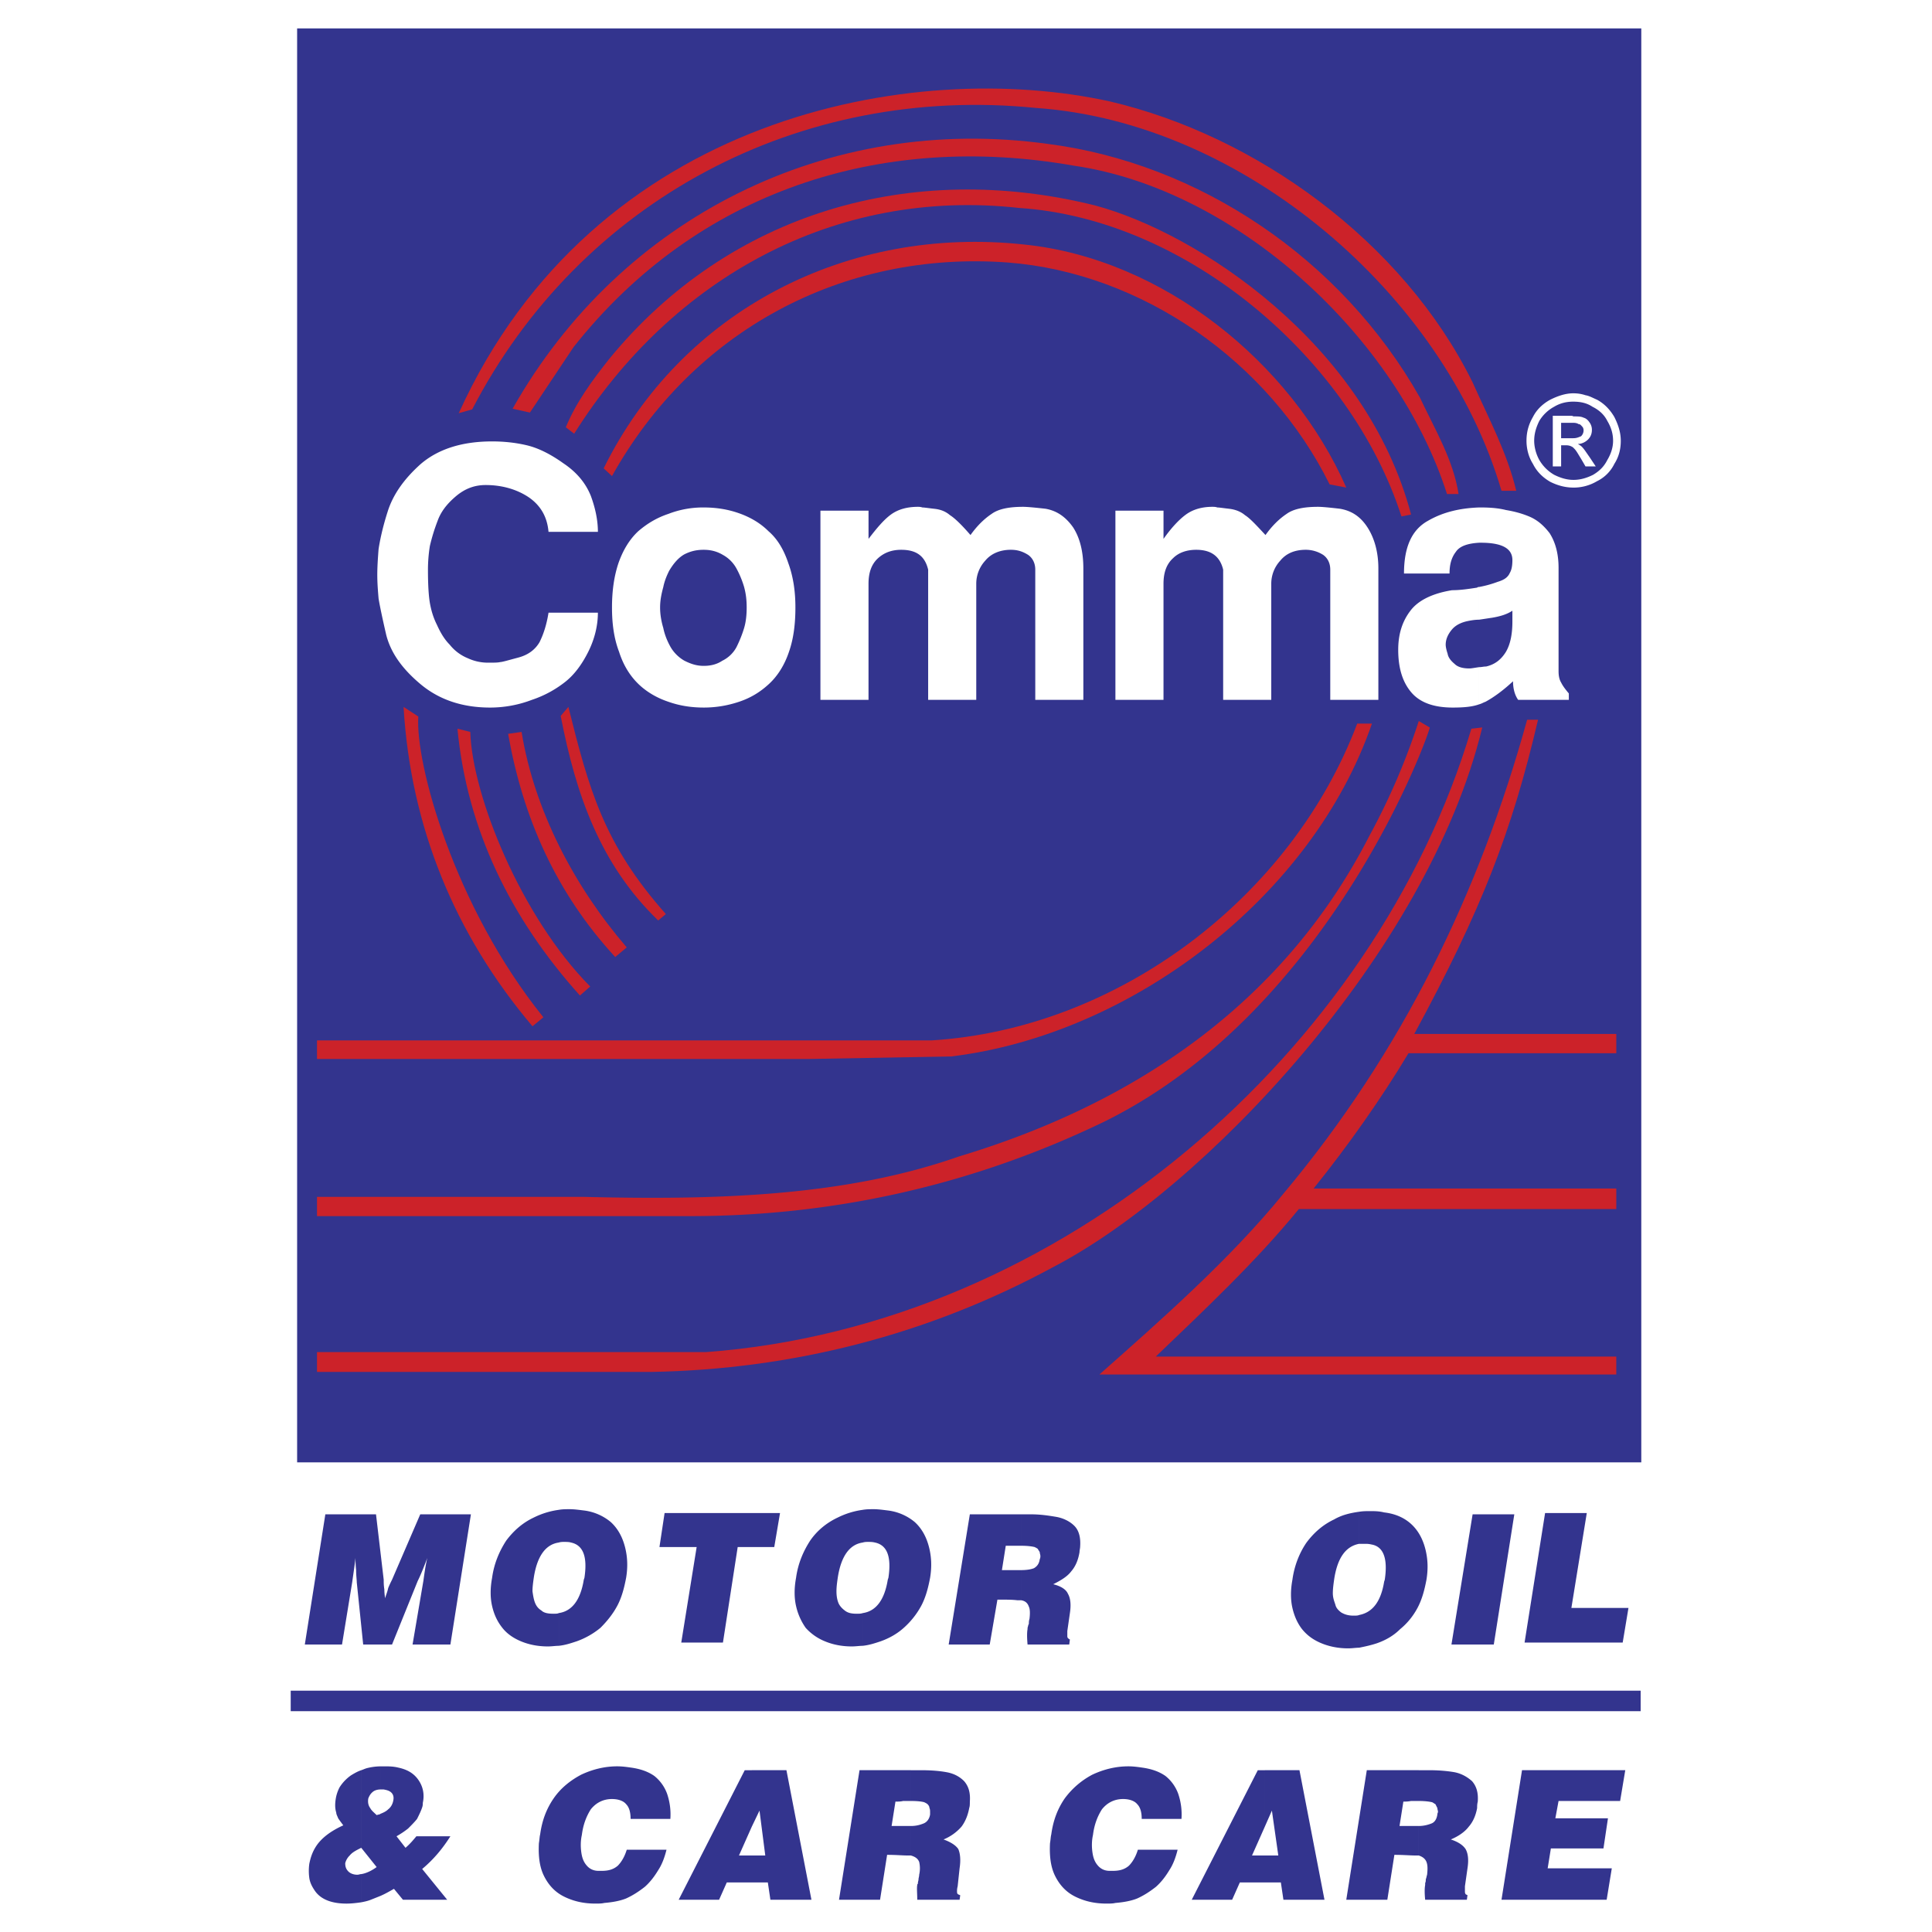 <svg xmlns="http://www.w3.org/2000/svg" width="2500" height="2500" viewBox="0 0 192.756 192.756"><g fill-rule="evenodd" clip-rule="evenodd"><path fill="#fff" d="M0 0h192.756v192.756H0V0z"/><path fill="#33348e" d="M163.752 145.9H29.644V2.834h134.108V145.9z"/><path d="M146.924 38.154c1.6 3.583 3.455 7.038 4.352 10.813h-1.471c-5.76-19.643-25.85-36.791-46.453-38.198-23.545-2.367-45.427 9.214-56.241 30.072l-1.343.384c13.5-29.752 45.364-35.447 65.006-31.096 14.46 3.391 29.177 13.884 36.15 28.025z" fill="#cc2229"/><path d="M141.678 39.689c1.473 3.135 3.328 6.207 3.84 9.598h-1.152c-4.99-15.612-20.922-30.392-37.238-32.759-19.258-3.391-37.622 2.559-49.907 18.107l-4.351 6.526-1.728-.384c10.813-19.131 31.479-29.432 53.362-26.425 15.035 1.919 29.305 11.389 37.174 25.337z" fill="#cc2229"/><path d="M140.783 51.334l-.961.191c-5.055-15.74-21.434-29.688-38.133-30.776-18.428-2.047-34.679 7.038-44.405 22.522l-.832-.64c1.024-2.495 2.624-4.671 4.351-6.846 11.965-14.588 30.136-19.835 48.435-15.292 10.301 2.753 27.065 13.821 31.545 30.841z" fill="#cc2229"/><path d="M132.656 48.327c-6.078-12.285-18.746-21.114-32.119-22.138-16.508-1.215-31.416 6.846-39.478 21.307l-.832-.768c7.806-15.804 24.377-24.249 41.973-22.33 13.756 1.408 26.617 11.709 32.119 24.25l-1.663-.321zM54.213 101.496l-1.088.896c-7.742-9.15-12.157-19.898-12.861-31.864l1.472.96c-.319 4.608 3.519 18.876 12.477 30.008zM66.434 91.196l-.768.64c-5.759-5.566-8.19-12.477-9.726-20.411l.768-.896c2.048 8.19 3.52 13.692 9.726 20.667z" fill="#cc2229"/><path d="M136.879 72.193c-5.949 17.275-23.994 31.032-41.972 33.208l-14.333.256H31.627v-1.855h61.296c18.682-1.152 35.958-14.333 42.485-31.608h1.471v-.001z" fill="#cc2229"/><path d="M110.135 111.926c-13.117 6.334-27.129 9.469-41.717 9.406H31.627v-1.92h26.617c12.989.32 25.977 0 37.43-4.031 18.298-5.502 32.695-15.867 40.949-31.991a67.327 67.327 0 0 0 4.928-11.453l1.088.64c.318-.384-9.471 28.025-32.504 39.349z" fill="#cc2229"/><path d="M105.016 126.449c-12.413 6.719-25.913 10.174-40.053 10.43H31.627v-1.982h38.838c35.509-2.623 66.798-30.137 76.332-62.192l1.088-.128c-5.44 22.522-27.897 46.132-42.869 53.872z" fill="#cc2229"/><path d="M141.102 103.16h20.156v1.92h-20.732c-2.686 4.479-6.014 9.213-9.469 13.5h30.201v2.047h-31.672c-4.287 5.248-9.406 10.047-14.27 14.717h45.941v1.791h-51.572c6.143-5.438 13.053-11.516 18.363-18.043 11.902-14.203 19.58-30.136 24.314-47.283h1.088c-2.622 11.196-5.63 18.939-12.348 31.351zM58.884 98.426l-1.023.896C50.95 91.643 46.599 82.75 45.64 72.705l1.28.32c.191 6.334 5.054 18.427 11.964 25.401zM62.531 94.523l-1.151.959c-5.95-6.462-9.214-13.948-10.685-22.266l1.343-.192c1.279 7.871 5.31 15.484 10.493 21.499z" fill="#cc2229"/><path d="M156.971 39.241c.447 0 .832.064 1.215.192.385.064.703.256 1.152.448.703.384 1.279.959 1.727 1.727.385.768.641 1.536.641 2.368 0 .832-.191 1.6-.641 2.303a3.76 3.76 0 0 1-1.727 1.728 4.545 4.545 0 0 1-2.367.64v-.768c.703 0 1.344-.192 1.982-.512.641-.384 1.088-.832 1.408-1.472.383-.64.576-1.28.576-1.919 0-.704-.193-1.344-.576-1.983-.32-.64-.832-1.088-1.473-1.408-.574-.384-1.215-.512-1.918-.512v-.832h.001zm0 5.439c.256.192.447.576.768 1.088l.447.768h1.023l-.639-.96c-.32-.448-.512-.768-.768-1.024a2.034 2.034 0 0 0-.385-.256c.385 0 .768-.192 1.023-.448s.385-.576.385-.96a1.23 1.23 0 0 0-.256-.768c-.129-.192-.32-.384-.576-.448-.256-.128-.576-.128-1.023-.128v.64c.256 0 .447.064.512.128.191 0 .256.128.383.256.064.064.129.192.129.384a.815.815 0 0 1-.256.576c-.193.064-.385.192-.768.192v.96h.001zm0 3.966c-.768 0-1.537-.192-2.305-.576-.768-.448-1.344-1.024-1.727-1.792-.447-.704-.641-1.536-.641-2.303 0-.832.193-1.6.641-2.368.383-.768 1.023-1.343 1.727-1.727.768-.384 1.537-.64 2.305-.64v.832c-.641 0-1.281.128-1.92.512a3.874 3.874 0 0 0-1.473 1.408c-.318.64-.512 1.279-.512 1.983 0 .64.193 1.344.512 1.919a4.06 4.06 0 0 0 1.473 1.472c.639.32 1.279.512 1.92.512v.768zm0-7.102c-.064-.063-.193-.063-.32-.063h-1.729v5.055h.832v-2.112h.449c.318 0 .512.064.703.192 0 0 .064 0 .064.064v-.96h-1.217v-1.536h1.216v-.64h.002z" fill="#fff"/><path d="M135.6 164.393v-3.264c1.344-.256 2.176-1.344 2.496-3.326l.062-.193c.32-2.111-.127-3.326-1.342-3.518-.258-.064-.449-.064-.705-.064h-.512v-3.199c.385-.064.703-.064 1.088-.064.447 0 .896 0 1.408.129 1.088.127 1.982.512 2.688 1.15.703.641 1.15 1.473 1.406 2.432.256.961.32 1.984.129 3.135-.193 1.025-.449 1.984-.896 2.816s-1.023 1.535-1.727 2.111c-.641.639-1.408 1.088-2.305 1.406-.574.193-1.15.32-1.79.449zm9.212-.321l2.111-12.988h4.16l-2.047 12.988h-4.224zm7.295-.191l2.047-12.926h4.16l-1.537 9.471h5.695l-.576 3.455h-9.789zM135.6 150.828v3.199c-1.344.256-2.176 1.408-2.496 3.582-.062.449-.127.896-.127 1.344 0 .449.127.768.256 1.152.064.32.32.576.576.768.318.191.703.32 1.215.32.256 0 .447 0 .576-.064v3.264c-.32 0-.703.064-1.088.064-1.023 0-1.92-.193-2.688-.514-.768-.318-1.406-.768-1.92-1.406-.447-.576-.768-1.279-.959-2.111s-.191-1.791 0-2.816c.191-1.406.703-2.688 1.408-3.711.768-1.023 1.664-1.791 2.75-2.303.77-.448 1.6-.641 2.497-.768zm-33.719 8.83v-3.008c.512 0 .959-.064 1.279-.191.32-.193.512-.449.576-.896.064-.127.064-.256.064-.32 0-.127-.064-.256-.064-.383-.064-.129-.129-.193-.191-.32-.064-.064-.193-.129-.32-.191-.256-.064-.705-.129-1.344-.129v-3.135h1.023c.896 0 1.727.127 2.496.256.703.127 1.344.447 1.791.896.447.447.639 1.15.576 2.047 0 .191-.064.383-.064.576-.129.768-.385 1.406-.832 1.918-.385.514-1.023.896-1.791 1.281.768.191 1.279.512 1.471.959.256.447.32 1.088.193 1.92l-.258 1.791v.447c0 .129 0 .193.064.256.064.064.129.129.193.129l-.064.512h-4.16c-.062-.703-.062-1.215 0-1.535v-.128c.064-.191.064-.32.129-.383 0-.129 0-.32.064-.512.062-.512.062-.961-.064-1.217-.128-.384-.384-.577-.767-.64zm0-8.574v3.135h-1.535l-.385 2.432h1.919v3.008h-.385c-.447-.064-1.15-.064-1.982-.064l-.768 4.479H94.65l2.111-12.988h5.12v-.002zm-15.804 13.117v-3.264c1.344-.193 2.176-1.344 2.496-3.328l.064-.191c.32-2.111-.128-3.264-1.344-3.52-.256-.062-.448-.062-.704-.062-.128 0-.32 0-.512.062v-3.262c.384-.064.704-.064 1.088-.064.448 0 .896.064 1.408.127a5.167 5.167 0 0 1 2.687 1.152c.704.641 1.152 1.471 1.408 2.432.256.959.319 1.982.127 3.135-.192 1.023-.448 1.984-.896 2.816a8.112 8.112 0 0 1-1.728 2.174c-.64.576-1.408 1.023-2.303 1.344-.576.191-1.151.385-1.791.449zm0-13.564v3.262c-1.343.193-2.175 1.408-2.495 3.52-.064.447-.128.896-.128 1.344s.064.832.192 1.152.384.574.64.768c.319.256.704.32 1.215.32.192 0 .384 0 .576-.064v3.264c-.32 0-.704.062-1.087.062-1.024 0-1.919-.191-2.688-.512a5.188 5.188 0 0 1-1.919-1.344 6.102 6.102 0 0 1-.96-2.174c-.191-.832-.191-1.793 0-2.816.192-1.408.704-2.623 1.408-3.711.704-1.023 1.663-1.791 2.751-2.303a8.036 8.036 0 0 1 2.495-.768zm-30.328 13.564v-3.264c1.344-.193 2.176-1.344 2.496-3.328l.064-.191c.32-2.111-.128-3.264-1.344-3.52-.191-.062-.448-.062-.704-.062-.128 0-.32 0-.512.062v-3.262c.384-.064.704-.064 1.088-.064.448 0 .896.064 1.408.127a5.16 5.16 0 0 1 2.687 1.152c.704.641 1.152 1.471 1.408 2.432.256.959.32 1.982.128 3.135-.192 1.023-.448 1.984-.896 2.816-.448.83-1.024 1.535-1.664 2.174a7.872 7.872 0 0 1-2.367 1.344c-.577.191-1.152.385-1.792.449zm12.22-.32l1.536-9.533h-3.711l.512-3.393h11.517l-.575 3.393H73.6l-1.472 9.533h-4.159zm-33.846.191h-3.711l2.047-12.988h5.055l.768 6.525c0 .256 0 .576.064.961 0 .447.064.703.064.895.128-.383.255-.703.319-1.023.128-.32.256-.576.384-.832l2.815-6.525h5.055l-2.047 12.988h-3.775l1.088-6.398c.128-.959.256-1.729.384-2.238-.384 1.023-.704 1.791-.96 2.303l-2.559 6.334h-2.879l-.64-6.207c0-.256-.064-.639-.064-1.215-.063-.576-.063-.959-.063-1.215-.128 1.086-.256 1.855-.32 2.367l-1.025 6.268zm21.626-13.435v3.262c-1.343.193-2.175 1.408-2.495 3.52-.063.447-.128.896-.128 1.344.064.447.128.832.256 1.152s.32.574.64.768c.256.256.704.32 1.216.32.192 0 .384 0 .512-.064v3.264c-.319 0-.704.062-1.087.062-1.024 0-1.919-.191-2.687-.512-.768-.32-1.408-.768-1.856-1.344-.512-.639-.832-1.344-1.023-2.174-.192-.832-.192-1.793 0-2.816.192-1.408.704-2.623 1.407-3.711.768-1.023 1.664-1.791 2.751-2.303a8.021 8.021 0 0 1 2.494-.768zM141.551 185.123v-2.943c.512 0 .959-.129 1.279-.256.32-.129.512-.447.576-.896 0-.127.062-.191.062-.256 0-.127-.062-.256-.062-.383l-.193-.385c-.127-.064-.191-.127-.318-.191-.256-.064-.705-.129-1.344-.129v-3.07h1.023c.895 0 1.727.064 2.494.191.705.129 1.281.447 1.793.896.447.512.639 1.15.576 2.047-.064.256-.064.447-.064.641-.129.703-.385 1.344-.832 1.855-.385.512-1.023.959-1.791 1.279.768.256 1.215.576 1.471.959.256.449.32 1.088.191 1.92l-.256 1.791v.512c0 .064 0 .193.064.256 0 .064.129.064.191.129l-.062.447h-4.16c-.064-.639-.064-1.15 0-1.471v-.129-.062c.064-.129.064-.258.064-.385.064-.129.064-.256.129-.447.062-.576.062-.961-.064-1.281-.129-.319-.384-.512-.767-.639zm8.254 4.414l2.047-12.924h10.301l-.512 3.07h-6.143l-.32 1.729h5.248l-.449 3.006h-5.246l-.32 1.984h6.398l-.512 3.135h-10.492zm-8.254-12.924v3.07H140.784c-.32.064-.576.064-.77.064l-.383 2.432h1.919v2.943h-.385c-.447 0-1.152-.064-2.047-.064l-.703 4.479h-4.096l2.047-12.924h5.185zm-15.358 11.198v-2.688h1.344l-.639-4.479-.705 1.6v-5.631h3.455l2.496 12.924h-4.096l-.256-1.727h-1.599v.001zm0-11.198v5.631l-1.279 2.879h1.279v2.688h-2.494l-.768 1.727H118.9l6.59-12.924h.703v-.001zm-35.318 8.51v-2.943c.576 0 .96-.129 1.28-.256.32-.129.576-.447.64-.896v-.256c0-.127 0-.256-.064-.383 0-.129-.063-.256-.192-.385-.064-.064-.192-.127-.32-.191-.192-.064-.64-.129-1.344-.129v-3.07h1.024c.959 0 1.792.064 2.495.191.768.129 1.344.447 1.792.896.448.512.64 1.15.576 2.047 0 .256 0 .447-.064.641-.128.703-.384 1.344-.768 1.855a4.766 4.766 0 0 1-1.792 1.279c.704.256 1.216.576 1.472.959.192.449.256 1.088.128 1.92l-.192 1.791c-.064.256-.064.385-.064.512 0 .064 0 .193.064.256.064.064.128.064.256.129l-.064.447h-4.223c0-.639-.063-1.15 0-1.471 0-.064 0-.064.064-.129v-.062c0-.129.063-.258.063-.385 0-.129.064-.256.064-.447a2.823 2.823 0 0 0 0-1.281c-.126-.319-.382-.512-.831-.639zm22.65-.576h3.967c-.191.768-.447 1.471-.832 2.047-.383.641-.832 1.217-1.344 1.664-.576.447-1.15.832-1.855 1.152-.639.256-1.406.383-2.176.447-.256.064-.574.064-.895.064-1.217 0-2.24-.256-3.135-.705-.896-.447-1.537-1.15-1.984-2.047-.447-.895-.576-1.982-.512-3.264.064-.383.064-.639.129-.895.191-1.408.639-2.561 1.342-3.584a8.142 8.142 0 0 1 2.752-2.367c1.088-.512 2.303-.832 3.584-.832.512 0 .959.064 1.406.129.896.127 1.664.383 2.305.832a4.038 4.038 0 0 1 1.279 1.791c.256.768.383 1.6.32 2.496h-3.967c0-.641-.129-1.152-.449-1.473-.256-.32-.768-.512-1.406-.512-.896 0-1.6.385-2.111 1.023-.449.703-.77 1.535-.896 2.561-.129.574-.129 1.15-.064 1.662s.191.961.512 1.344c.256.32.641.576 1.217.576h.318c.641 0 1.152-.127 1.6-.512.384-.382.704-.956.895-1.597zm-22.65-7.934v3.07h-.768c-.256.064-.512.064-.768.064l-.384 2.432h1.919v2.943h-.384c-.448 0-1.088-.064-1.983-.064l-.704 4.479h-4.095l2.047-12.924h5.12zm-15.867 11.198v-2.688h1.344l-.576-4.479-.768 1.6v-5.631h3.455l2.495 12.924h-4.095l-.256-1.727h-1.599v.001zm-34.807 1.726l-.896-1.088c-.448.256-.896.512-1.344.705v-8.191c.32-.127.576-.254.768-.447.256-.191.448-.512.512-.896.064-.318 0-.574-.192-.768-.192-.191-.448-.256-.768-.318h-.32v-2.305h.384c.448 0 .896 0 1.408.129.896.191 1.535.576 1.983 1.215.448.641.64 1.408.448 2.305 0 .127 0 .256-.064.447-.128.385-.32.768-.512 1.152-.256.318-.576.639-.896.959a8.897 8.897 0 0 1-1.151.768l.896 1.152c.448-.385.768-.768 1.087-1.152h3.392c-.768 1.215-1.664 2.303-2.815 3.264l2.495 3.07h-4.415v-.001zm34.807-12.924v5.631l-1.28 2.879h1.28v2.688h-2.496l-.768 1.727h-4.031l6.59-12.924h.705v-.001zm-12.477 7.934h3.967c-.192.768-.448 1.471-.832 2.047-.384.641-.832 1.217-1.344 1.664-.576.447-1.152.832-1.855 1.152-.64.256-1.408.383-2.176.447-.256.064-.576.064-.896.064-1.216 0-2.239-.256-3.135-.705-.896-.447-1.536-1.15-1.983-2.047-.448-.895-.576-1.982-.512-3.264.064-.383.064-.639.128-.895.192-1.408.64-2.561 1.344-3.584.704-1.023 1.664-1.791 2.751-2.367 1.088-.512 2.303-.832 3.583-.832.512 0 .959.064 1.408.129.896.127 1.664.383 2.303.832a4.024 4.024 0 0 1 1.28 1.791c.256.768.384 1.6.32 2.496h-3.967c0-.641-.128-1.152-.448-1.473-.256-.32-.768-.512-1.408-.512-.896 0-1.6.385-2.112 1.023-.448.703-.768 1.535-.896 2.561-.128.574-.128 1.15-.064 1.662s.192.961.512 1.344c.256.32.64.576 1.216.576h.32c.64 0 1.151-.127 1.6-.512.384-.382.704-.956.896-1.597zm-24.57 4.607l-.959.383c-.32.129-.64.193-.96.256v-2.814c.448-.064 1.024-.32 1.536-.703l-1.536-1.92v-7.742c.192-.064.32-.129.512-.191a5.657 5.657 0 0 1 1.407-.193v2.305c-.256 0-.512.062-.704.191-.256.191-.384.385-.512.703-.064.385 0 .705.192.961.128.256.384.447.64.703.192-.064.32-.064.384-.129v8.19zm-1.919.639c-.448.064-.959.129-1.472.129-1.536 0-2.624-.449-3.199-1.344-.256-.385-.448-.768-.512-1.217a5.172 5.172 0 0 1 0-1.406c.128-.641.32-1.217.704-1.793.512-.768 1.408-1.471 2.688-2.047-.192-.256-.384-.512-.512-.703-.064-.193-.192-.385-.192-.576-.127-.385-.127-.832-.063-1.279.063-.447.191-.832.384-1.217.32-.512.704-.895 1.152-1.215.32-.191.64-.385 1.023-.512v7.742c-.512.256-.896.447-1.152.768a1.61 1.61 0 0 0-.448.768c0 .32.064.576.32.832.192.191.512.32.896.32.128 0 .256-.064.384-.064v2.814h-.001zM29.004 170.727h134.684v-2.047H29.004v2.047z" fill="#33348e"/><path d="M147.564 70.273v-3.711c.256 0 .447-.064.703-.064.832-.192 1.473-.64 1.984-1.472.447-.768.641-1.792.641-3.007v-1.088c-.576.384-1.281.576-2.049.704-.447.064-.832.128-1.279.192v-3.263a10.92 10.92 0 0 0 1.855-.512c.641-.192 1.023-.448 1.217-.896.191-.32.256-.768.256-1.28 0-1.152-1.025-1.728-3.137-1.728h-.191V50.63h.191c.896 0 1.729.063 2.496.256.768.128 1.535.32 2.303.64s1.408.832 2.049 1.664c.574.896.895 2.047.895 3.455v10.301c0 .448.064.832.256 1.152.191.384.449.704.768 1.087v.64h-5.055c-.32-.448-.512-1.087-.512-1.856-.959.896-1.918 1.6-2.75 2.048-.193.064-.385.192-.641.256zm0-19.643v3.519c-1.088.064-1.92.32-2.303.896-.449.576-.641 1.28-.641 2.176h-4.543c0-2.624.768-4.351 2.367-5.247 1.536-.896 3.265-1.28 5.12-1.344zm0 7.934v3.263c-.385 0-.768.064-1.088.128-.639.127-1.215.384-1.6.832-.383.448-.639.959-.639 1.536 0 .192.062.512.191.896.064.384.32.704.703 1.024.32.32.832.448 1.473.448.191 0 .512-.064.959-.128v3.711c-.703.256-1.6.32-2.623.32-1.791 0-3.199-.448-4.096-1.472-.895-1.024-1.344-2.432-1.344-4.287 0-1.536.385-2.815 1.217-3.903.768-1.023 2.176-1.727 4.158-2.047.832 0 1.664-.128 2.496-.256.067-.065.129-.065.193-.065zM70.209 70.593v-4.159c.64 0 1.28-.128 1.855-.512a3.185 3.185 0 0 0 1.408-1.344c.32-.64.576-1.28.768-1.919.192-.64.256-1.344.256-2.047 0-.704-.064-1.344-.256-2.048a9.379 9.379 0 0 0-.768-1.855 3.4 3.4 0 0 0-1.344-1.344c-.64-.384-1.279-.512-1.919-.512V50.63c1.28 0 2.431.192 3.519.576s2.111.959 2.943 1.792c.896.768 1.535 1.855 1.983 3.199.512 1.408.704 2.879.704 4.415 0 1.663-.192 3.135-.64 4.415-.448 1.344-1.152 2.432-1.983 3.199-.896.832-1.855 1.408-3.007 1.792s-2.303.575-3.519.575zm11.645-.768V50.95h4.799v2.815c.832-1.087 1.535-1.919 2.239-2.431s1.6-.768 2.688-.768c.128 0 .256 0 .448.064.192 0 .576.063 1.152.128.64.064 1.151.256 1.599.64.512.32 1.216 1.024 2.047 1.983.639-.896 1.344-1.6 2.112-2.111.703-.512 1.791-.704 3.135-.704.385 0 1.088.064 2.24.192 1.088.192 1.982.768 2.75 1.855.705 1.088 1.023 2.495 1.023 4.095v13.117h-4.797V56.836c0-.64-.258-1.151-.705-1.472-.512-.32-1.023-.512-1.727-.512-1.088 0-1.984.384-2.561 1.088a3.398 3.398 0 0 0-.895 2.303v11.581h-4.799V56.836c-.32-1.344-1.151-1.983-2.687-1.983-.896 0-1.664.256-2.304.832-.64.576-.959 1.407-.959 2.559v11.581h-4.798zm29.431 0V50.95h4.799v2.815c.768-1.087 1.537-1.919 2.24-2.431.703-.512 1.6-.768 2.623-.768.191 0 .32 0 .512.064.191 0 .576.063 1.152.128.576.064 1.152.256 1.6.64.512.32 1.152 1.024 2.047 1.983.641-.896 1.344-1.6 2.111-2.111.705-.512 1.791-.704 3.135-.704.385 0 1.088.064 2.176.192 1.152.192 2.047.768 2.752 1.855.703 1.088 1.088 2.495 1.088 4.095v13.117h-4.799V56.836c0-.64-.256-1.151-.703-1.472a3.225 3.225 0 0 0-1.729-.512c-1.152 0-1.984.384-2.559 1.088a3.39 3.39 0 0 0-.896 2.303v11.581h-4.799V56.836c-.32-1.344-1.215-1.983-2.688-1.983-.896 0-1.727.256-2.303.832-.641.576-.961 1.407-.961 2.559v11.581h-4.798zm-51.633-8.701c0 1.28-.32 2.623-.96 3.903-.64 1.28-1.407 2.303-2.303 3.007s-1.983 1.344-3.327 1.792a11.671 11.671 0 0 1-4.159.768c-2.751 0-5.055-.768-6.91-2.304-1.92-1.6-3.007-3.199-3.455-4.927-.384-1.664-.64-2.879-.768-3.647-.064-.768-.128-1.536-.128-2.368 0-.832.064-1.727.128-2.559.128-.832.384-2.111.896-3.711.512-1.664 1.6-3.263 3.328-4.799 1.728-1.472 4.095-2.239 7.102-2.239 1.215 0 2.367.128 3.455.384s2.304.832 3.647 1.792c1.344.896 2.239 1.983 2.751 3.263.448 1.215.704 2.431.704 3.583h-4.927c-.128-1.472-.768-2.623-1.983-3.455-1.151-.768-2.624-1.215-4.287-1.215-1.151 0-2.111.384-3.007 1.151-.896.768-1.472 1.536-1.792 2.432a18.59 18.59 0 0 0-.768 2.495c-.128.768-.192 1.6-.192 2.367 0 1.472.064 2.56.192 3.327.128.704.32 1.408.704 2.176.319.704.704 1.407 1.279 1.983a4.42 4.42 0 0 0 1.792 1.344 4.756 4.756 0 0 0 2.047.448c.576 0 .96 0 1.216-.064.192 0 .832-.192 1.792-.448.96-.256 1.664-.768 2.112-1.535.384-.768.704-1.728.896-2.943h4.925v-.001zM70.209 50.63v4.223c-.704 0-1.28.128-1.919.448-.576.32-1.088.896-1.536 1.663-.192.384-.448.96-.576 1.6-.192.704-.32 1.344-.32 2.048s.127 1.407.32 2.047c.128.64.384 1.28.704 1.855s.832 1.087 1.408 1.408c.64.32 1.216.512 1.919.512v4.159c-1.28 0-2.431-.192-3.519-.576-1.152-.384-2.111-.959-2.879-1.664-.896-.832-1.6-1.919-2.048-3.327-.512-1.344-.704-2.815-.704-4.415s.192-3.071.64-4.415c.448-1.279 1.087-2.367 1.983-3.199.896-.768 1.855-1.344 3.007-1.728a9.546 9.546 0 0 1 3.52-.639z" fill="#fff"/></g></svg>